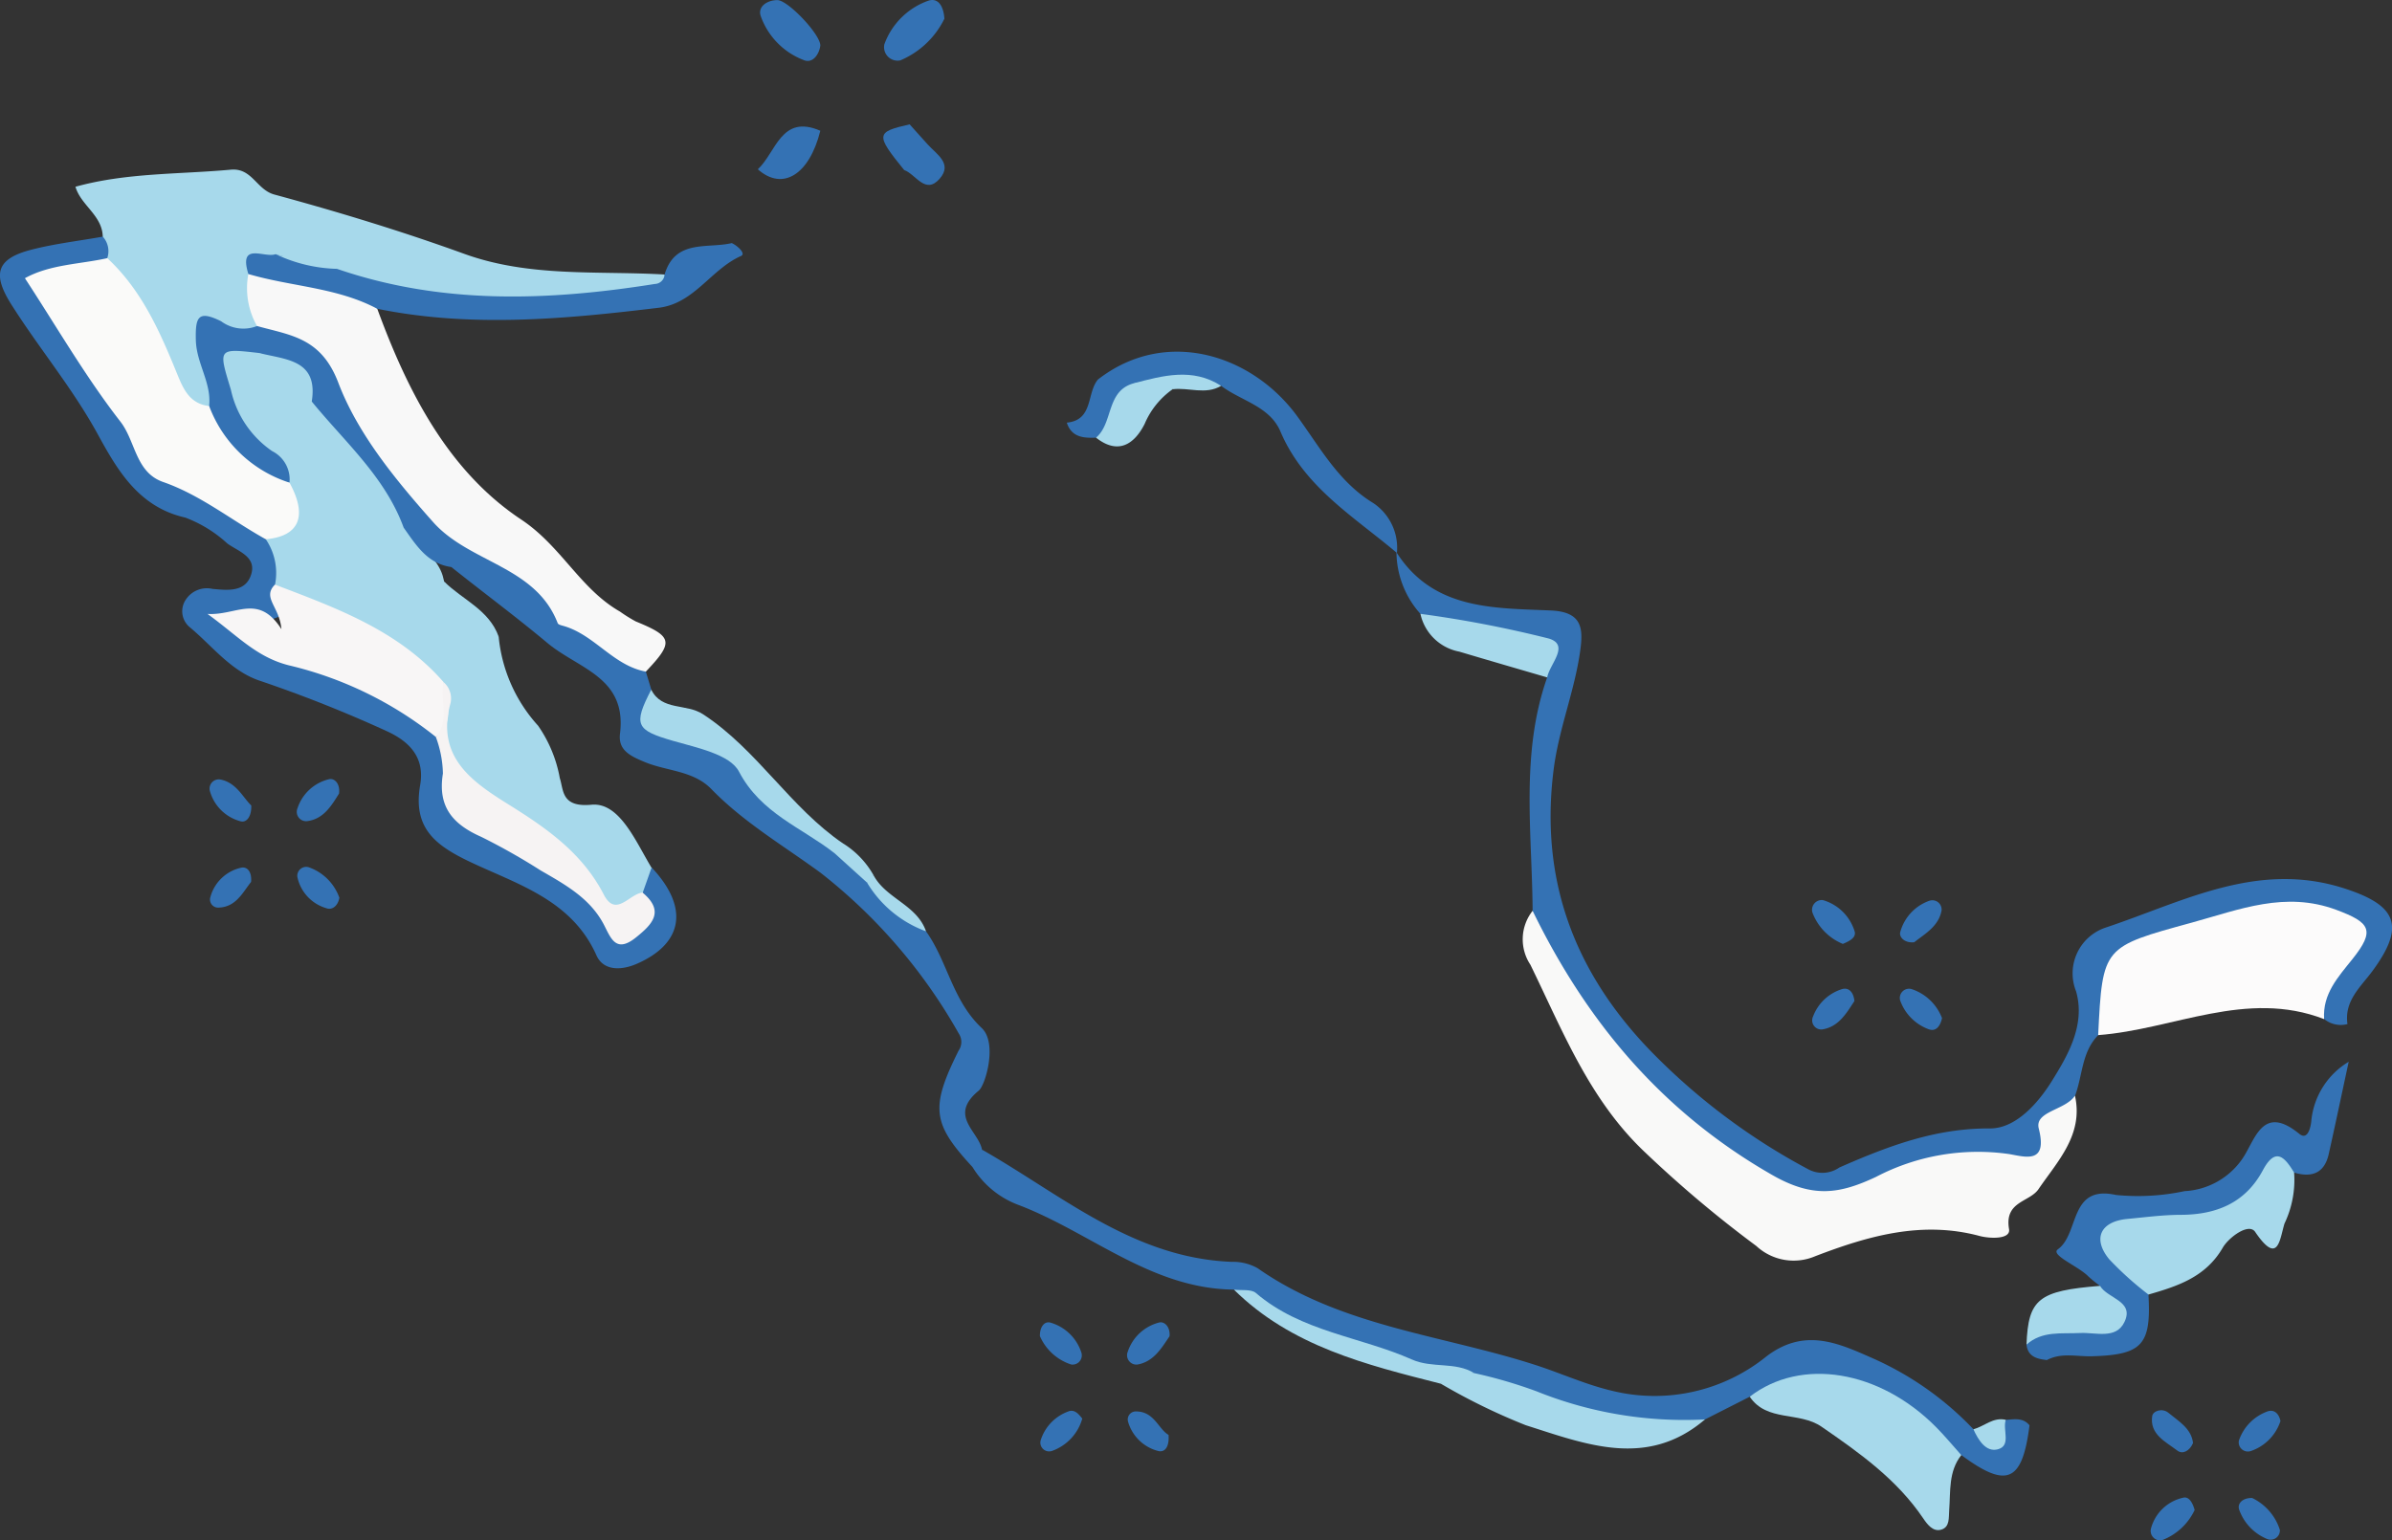 <svg xmlns="http://www.w3.org/2000/svg" width="155.057" height="99.887" viewBox="0 0 155.057 99.887">
  <rect x="0" y="0" width="155.057" height="99.887" fill="#333333" stroke="none"/>
  <g id="Grupo_73" data-name="Grupo 73" transform="translate(-20.624 -41.404)">
    <path id="Trazado_67" data-name="Trazado 67" d="M52.95,82.687a9.983,9.983,0,0,0,2.556,5.774,8.621,8.621,0,0,1,1.407,3.4c.255.781.087,1.908,2.057,1.723,1.817-.171,2.863,2.388,3.884,4.076a1.48,1.48,0,0,1-.3,1.807c-2.079,1.475-2.448,1.464-3.735-.446-1.619-2.4-3.966-3.976-6.318-5.492-2.258-1.455-3.812-3.127-3.323-6.029a2.088,2.088,0,0,0-.355-1.417,15.675,15.675,0,0,0-6.4-4.428,10.186,10.186,0,0,1-4.3-2.361,5.507,5.507,0,0,1-.419-2.856c1.7-.883,2.157-2.15,1.185-3.854a3,3,0,0,0-1.122-1.575,7.619,7.619,0,0,1-2.948-4.667c-.741-2.58-.231-3.091,2.422-2.435,1.415.849,2.123,2.563,3.8,3.094,2.552,2.455,4.927,5.043,6.232,8.418.3,1.354,1.692,2.044,2.059,3.358.028.112.055.224.083.336A14.931,14.931,0,0,0,52.95,82.687Z" fill="#a7d9eb"/>
    <path id="Trazado_68" data-name="Trazado 68" d="M112.7,81.207a6.059,6.059,0,0,1-1.553-3.991c2.387,3.749,6.31,3.609,10.01,3.773,2.049.09,2.1,1.182,1.9,2.622-.363,2.611-1.388,5.051-1.723,7.709-.9,7.144,1.35,13.089,6.225,18.164a41.293,41.293,0,0,0,10.27,7.731,1.925,1.925,0,0,0,2.028-.108c3.111-1.367,6.215-2.556,9.751-2.532,1.822.013,3.311-1.914,4.054-3.122.946-1.536,2.176-3.553,1.538-5.775a3.13,3.13,0,0,1,1.881-4.115c5.01-1.662,9.859-4.38,15.52-2.55,3.381,1.093,3.971,2.412,1.827,5.334-.778,1.06-1.853,1.944-1.634,3.461a1.7,1.7,0,0,1-1.509-.328c-.819-1.445.1-2.511.789-3.631,1.227-2,1.034-2.409-1.243-3.018a8.232,8.232,0,0,0-5.357.218,30.476,30.476,0,0,1-4.773,1.377c-2.813.617-3.3,1.245-3.569,4.211a3.185,3.185,0,0,1-.493,1.885c-1.077,1.088-1.011,2.613-1.5,3.925-.41,1.161-1.352,2.019-1.685,3.266a1.882,1.882,0,0,1-2.428,1.2,10.6,10.6,0,0,0-7.7,1.159c-3.93,2.332-7.118.966-10.284-1.2A36.174,36.174,0,0,1,120.379,102.6a2.847,2.847,0,0,1-.406-2.132c-.03-5.067-.8-10.179.942-15.136,0-1.762-1.272-2.088-2.624-2.342C116.354,82.622,114.328,82.535,112.7,81.207Z" fill="#3472b4"/>
    <path id="Trazado_69" data-name="Trazado 69" d="M25.515,53.514c3.3-.917,6.706-.8,10.07-1.108,1.384-.128,1.663,1.3,2.826,1.613,4.143,1.124,8.263,2.38,12.3,3.842,4.256,1.541,8.648,1.09,13,1.343.309,1.161-.67,1.165-1.293,1.288-6.673,1.319-13.292,1.406-19.773-1.017a5.341,5.341,0,0,0-3.83-.986c-.695.023-1.481-.107-1.562.941-.113,1.1.495,2.132.268,3.235-1.049,1.29-2.273-.045-3.4.2-.573,1.728,1.091,3.256.389,4.97-1.8.645-2.363-.755-2.889-1.9a29.828,29.828,0,0,0-4.195-7.261,3.039,3.039,0,0,1-.141-1.925C27.253,55.367,25.869,54.722,25.515,53.514Z" fill="#a7d9eb"/>
    <path id="Trazado_70" data-name="Trazado 70" d="M34.18,67.731c.166-1.505-.824-2.758-.861-4.272s.15-1.959,1.64-1.223a2.422,2.422,0,0,0,2.324.31c1.622-.742,4.567.473,5.356,2.224,2.162,4.8,5,9.063,9.338,12.209a5.15,5.15,0,0,0,2.142,1.156c.574.1,1.271.179,1.543.689,1.448,2.714,4.1,3.882,6.587,5.276a.622.622,0,0,1,.241.852l.352,1.17c-.093,1.66.431,2.725,2.264,3.169a7.943,7.943,0,0,1,5.141,3.41c1.044,1.6,3.093,2.361,4.614,3.6.676.761,1.68,1.183,2.2,2.108.71,1.641,2.5,2.137,3.591,3.381,1.4,1.962,1.706,4.483,3.613,6.277,1.03.97.241,3.7-.193,4.053-1.987,1.635-.033,2.609.21,3.826.262.628.338,1.157-.61,1.14-2.618-2.829-2.752-3.848-.913-7.55a.985.985,0,0,0,.019-1.109,35.022,35.022,0,0,0-8.972-10.438c-2.4-1.757-4.979-3.267-7.07-5.421-1.167-1.2-2.875-1.155-4.306-1.747-.945-.391-1.748-.769-1.615-1.845.453-3.666-2.68-4.185-4.714-5.886s-4.153-3.27-6.218-4.917c-1.559-.216-2.291-1.43-3.093-2.558-1.2-3.293-3.823-5.558-5.956-8.175-.613-1.6-2.179-2.176-3.382-3.142-2.717-.311-2.681-.321-1.863,2.37a6.5,6.5,0,0,0,2.676,3.986A2.057,2.057,0,0,1,39.39,72.7,5.193,5.193,0,0,1,34.18,67.731Z" fill="#3472b4"/>
    <path id="Trazado_71" data-name="Trazado 71" d="M27.288,56.749a1.4,1.4,0,0,1,.289,1.393c-1.024,1.444-2.988.605-4.157,1.706,1.956,3.524,4.4,6.74,6.48,10.185a7.093,7.093,0,0,0,3.485,3,8.469,8.469,0,0,1,4.468,3.336,3.891,3.891,0,0,1,.6,2.94c.917,2.2.917,2.2-2.4,2.512a9.345,9.345,0,0,0,5.627,2.9c3.121.552,5.278,2.4,7.472,4.353.274,4.174,2.668,6.6,6.426,8.071a9.311,9.311,0,0,1,4.065,3.116c.453.6.828,1.6,1.9,1.182,1.033-.4.55-1.421.747-2.164q.287-.813.575-1.626c2.424,2.57,2.069,4.91-.939,6.237-1.024.452-2.184.478-2.639-.542-1.6-3.589-5.1-4.593-8.172-6.049-2.273-1.078-3.737-2.2-3.255-4.984.277-1.6-.452-2.7-2.1-3.472a86.229,86.229,0,0,0-8.346-3.316c-1.845-.639-3.031-2.239-4.479-3.445a1.342,1.342,0,0,1-.259-1.808A1.63,1.63,0,0,1,34.4,79.59c1.008.092,2.169.225,2.517-.977.325-1.122-.861-1.462-1.556-1.967a8.4,8.4,0,0,0-2.729-1.682c-3.046-.685-4.422-3.125-5.687-5.432-1.626-2.964-3.782-5.534-5.574-8.366-1.231-1.944-1.038-2.969,1.275-3.568C24.166,57.205,25.74,57.025,27.288,56.749Z" fill="#3472b4"/>
    <path id="Trazado_72" data-name="Trazado 72" d="M83.671,117.088a1.283,1.283,0,0,0,.61-1.14c5.163,2.938,9.8,7.031,16.189,7.276a3.248,3.248,0,0,1,1.674.41c5.428,3.808,12,4.326,18.059,6.294,1.641.533,3.2,1.25,4.91,1.655a11.525,11.525,0,0,0,10.027-2.235c2.419-1.832,4.557-.9,6.762.078a20.333,20.333,0,0,1,6.646,4.653c.974.736,1.49-.1,2.1-.611.547-.032,1.117-.159,1.535.359-.467,3.682-1.462,4.116-4.42,1.927a1.585,1.585,0,0,1-1.288-.6c-3.487-3.615-7.526-5.072-12.426-3.184l-2.9,1.472c-3.233,1.24-6.38.355-9.471-.526-1.827-.52-3.6-1.278-5.413-1.859-1.909-.721-3.952-.888-5.908-1.533a42.9,42.9,0,0,1-9.745-4.5c-5.338-.045-9.265-3.686-13.921-5.472A5.911,5.911,0,0,1,83.671,117.088Z" fill="#3472b4"/>
    <path id="Trazado_73" data-name="Trazado 73" d="M156.757,124.782a7.99,7.99,0,0,1-.769-.621c-.657-.667-2.479-1.382-1.966-1.75,1.416-1.018.708-4.2,3.769-3.523a14.519,14.519,0,0,0,4.44-.248,4.855,4.855,0,0,0,3.742-2.086c.842-1.212,1.289-3.6,3.7-1.628.535.438.741-.4.779-.861a5.035,5.035,0,0,1,2.422-3.814c-.431,2-.85,4-1.295,5.987-.279,1.245-1.1,1.539-2.244,1.2a1.591,1.591,0,0,0-1.912.76c-1.339,1.837-3.222,2.342-5.392,2.513-4.668.368-4.662.437-2.273,4.162a1.637,1.637,0,0,1,.135.474c.189,3.266-.409,3.906-3.663,4-.976.028-1.984-.254-2.922.247-.636-.076-1.226-.21-1.321-1,.56-1.434,1.857-1.128,2.96-1.219C157.478,127.166,157.48,127.183,156.757,124.782Z" fill="#3472b4"/>
    <path id="Trazado_74" data-name="Trazado 74" d="M134.047,131.969c3.319-2.563,8.409-1.737,12.085,1.976.571.577,1.089,1.207,1.63,1.811-.838,1.059-.693,2.34-.785,3.561-.037.5.049,1.1-.511,1.271-.541.166-.919-.355-1.178-.737-1.71-2.526-4.113-4.233-6.585-5.936C137.242,132.91,135.161,133.621,134.047,131.969Z" fill="#a7d9eb"/>
    <path id="Trazado_75" data-name="Trazado 75" d="M159.894,125.345a21.19,21.19,0,0,1-2.55-2.295c-1.1-1.347-.546-2.449,1.189-2.609,1.146-.107,2.295-.262,3.443-.265,2.323-.005,4.2-.773,5.335-2.893.826-1.544,1.423-.835,2.025.154a6.566,6.566,0,0,1-.625,3.307c-.32,1.06-.408,2.73-1.9.539-.418-.614-1.72.365-2.1,1.022C163.607,124.213,161.79,124.8,159.894,125.345Z" fill="#a7d9eb"/>
    <path id="Trazado_76" data-name="Trazado 76" d="M89.777,68.809c1.735-.166,1.277-1.911,2.017-2.794,4.375-3.406,9.979-1.65,12.922,2.381,1.493,2.045,2.679,4.263,4.947,5.64a3.489,3.489,0,0,1,1.513,3.222c-2.79-2.358-6.02-4.275-7.547-7.869-.7-1.652-2.554-1.986-3.846-2.966a11.25,11.25,0,0,0-5.035.308c-1.538.5-1.406,2.687-3.076,3.052C90.856,69.816,90.085,69.761,89.777,68.809Z" fill="#3472b4"/>
    <path id="Trazado_77" data-name="Trazado 77" d="M116.19,130.44a30.57,30.57,0,0,1,4.039,1.18,25.649,25.649,0,0,0,10.918,1.822c-3.765,3.217-7.753,1.6-11.62.375a39.879,39.879,0,0,1-5.5-2.689C114.3,129.507,115.4,130.453,116.19,130.44Z" fill="#a7d9eb"/>
    <path id="Trazado_78" data-name="Trazado 78" d="M116.19,130.44c-.752.134-1.65-.189-2.165.688-4.838-1.23-9.692-2.423-13.413-6.1.483.063,1.116-.049,1.425.217,2.927,2.512,6.765,2.827,10.108,4.31C113.478,130.146,114.952,129.682,116.19,130.44Z" fill="#a7d9eb"/>
    <path id="Trazado_79" data-name="Trazado 79" d="M81.842,42.619a5.6,5.6,0,0,1-2.858,2.7.877.877,0,0,1-1.033-1.044,4.7,4.7,0,0,1,2.843-2.823C81.446,41.23,81.794,41.819,81.842,42.619Z" fill="#3472b4"/>
    <path id="Trazado_80" data-name="Trazado 80" d="M79.59,49.468c.385.428.773.853,1.154,1.284.573.648,1.659,1.255.789,2.244-.931,1.058-1.542-.3-2.3-.568C77.369,50.129,77.389,49.964,79.59,49.468Z" fill="#3472b4"/>
    <path id="Trazado_81" data-name="Trazado 81" d="M73.8,44.362c-.08.585-.509,1.187-1.086.933a4.749,4.749,0,0,1-2.785-2.871c-.186-.6.431-1.014,1.087-1.013C71.7,41.412,73.817,43.643,73.8,44.362Z" fill="#3472b4"/>
    <path id="Trazado_82" data-name="Trazado 82" d="M73.8,49.881c-.711,2.859-2.445,3.928-4.051,2.5C70.938,51.282,71.257,48.784,73.8,49.881Z" fill="#3472b4"/>
    <path id="Trazado_89" data-name="Trazado 89" d="M42.6,92.864c-.49.776-1,1.661-2.087,1.786a.606.606,0,0,1-.6-.849,2.845,2.845,0,0,1,2.069-1.878C42.36,91.867,42.684,92.284,42.6,92.864Z" fill="#3472b4"/>
    <path id="Trazado_90" data-name="Trazado 90" d="M42.623,99.617c-.1.553-.489.826-.871.668a2.68,2.68,0,0,1-1.852-2.02.578.578,0,0,1,.81-.6A3.236,3.236,0,0,1,42.623,99.617Z" fill="#3472b4"/>
    <path id="Trazado_94" data-name="Trazado 94" d="M36.912,93.634c.022.717-.3,1.121-.686,1.026a2.806,2.806,0,0,1-1.983-1.92.6.6,0,0,1,.655-.793C35.947,92.143,36.36,93.1,36.912,93.634Z" fill="#3472b4"/>
    <path id="Trazado_96" data-name="Trazado 96" d="M162.888,139.316a3.855,3.855,0,0,1-2.113,1.957.615.615,0,0,1-.726-.723,2.769,2.769,0,0,1,2.124-2.038C162.563,138.44,162.782,138.93,162.888,139.316Z" fill="#3472b4"/>
    <path id="Trazado_97" data-name="Trazado 97" d="M96.438,128.049c-.521.77-1.036,1.657-2.09,1.836a.607.607,0,0,1-.62-.832,2.9,2.9,0,0,1,2.056-1.9C96.148,127.085,96.493,127.487,96.438,128.049Z" fill="#3472b4"/>
    <path id="Trazado_98" data-name="Trazado 98" d="M88.034,128.04c-.012-.552.258-.978.673-.878a2.972,2.972,0,0,1,2.007,1.921.6.6,0,0,1-.644.8A3.324,3.324,0,0,1,88.034,128.04Z" fill="#3472b4"/>
    <path id="Trazado_99" data-name="Trazado 99" d="M36.9,98.589c-.55.69-.981,1.647-2.138,1.667a.526.526,0,0,1-.5-.687,2.664,2.664,0,0,1,2.015-1.906C36.716,97.592,36.953,98.021,36.9,98.589Z" fill="#3472b4"/>
    <path id="Trazado_100" data-name="Trazado 100" d="M166.613,138.535a3.457,3.457,0,0,1,1.8,2.072.6.6,0,0,1-.846.581,3.224,3.224,0,0,1-1.8-1.912C165.653,138.879,166,138.527,166.613,138.535Z" fill="#3472b4"/>
    <path id="Trazado_103" data-name="Trazado 103" d="M162.784,134.972c-.233.541-.686.745-1.019.491-.751-.573-1.8-1.048-1.629-2.231.05-.354.663-.539,1.043-.226C161.852,133.562,162.676,134.031,162.784,134.972Z" fill="#3472b4"/>
    <g id="Grupo_78" data-name="Grupo 78">
      <path id="Trazado_91" data-name="Trazado 91" d="M140.081,102.608a3.548,3.548,0,0,1-1.968-2.027.633.633,0,0,1,.676-.813,3.028,3.028,0,0,1,2.042,1.978C141,102.186,140.525,102.425,140.081,102.608Z" fill="#3472b4"/>
      <path id="Trazado_101" data-name="Trazado 101" d="M140.834,106.313c-.515.782-1.022,1.677-2.088,1.841a.589.589,0,0,1-.593-.84,2.937,2.937,0,0,1,1.894-1.779C140.505,105.419,140.78,105.782,140.834,106.313Z" fill="#3472b4"/>
      <path id="Trazado_102" data-name="Trazado 102" d="M144.711,102.5c-.594.07-.987-.308-.91-.647a2.982,2.982,0,0,1,1.885-2.04.6.6,0,0,1,.795.636C146.291,101.473,145.394,101.959,144.711,102.5Z" fill="#3472b4"/>
      <path id="Trazado_104" data-name="Trazado 104" d="M146.512,107.422c-.128.581-.435.893-.884.713a3.091,3.091,0,0,1-1.833-1.87.6.6,0,0,1,.741-.728A3.178,3.178,0,0,1,146.512,107.422Z" fill="#3472b4"/>
    </g>
    <path id="Trazado_105" data-name="Trazado 105" d="M52.95,82.687c-2.173-.211-2.857-1.891-3.535-3.575C50.6,80.293,52.332,80.942,52.95,82.687Z" fill="#a7d9eb"/>
    <path id="Trazado_106" data-name="Trazado 106" d="M96.373,134.445c.056.734-.205,1.133-.638,1.053a2.74,2.74,0,0,1-1.988-1.914.522.522,0,0,1,.531-.66C95.449,132.933,95.715,134.069,96.373,134.445Z" fill="#3472b4"/>
    <path id="Trazado_107" data-name="Trazado 107" d="M168.452,133.546a3.058,3.058,0,0,1-1.927,1.948.594.594,0,0,1-.768-.682,3.049,3.049,0,0,1,1.794-1.867C167.973,132.765,168.329,132.982,168.452,133.546Z" fill="#3472b4"/>
    <path id="Trazado_108" data-name="Trazado 108" d="M90.781,133.388a3.125,3.125,0,0,1-1.972,2.1.569.569,0,0,1-.725-.692,2.91,2.91,0,0,1,1.763-1.86C90.277,132.748,90.548,133.1,90.781,133.388Z" fill="#3472b4"/>
    <path id="Trazado_110" data-name="Trazado 110" d="M119.973,100.463c3.516,7.211,8.394,13.045,15.535,17.131,2.632,1.506,4.349,1.235,6.714.128a14.244,14.244,0,0,1,8.661-1.483c1.073.19,2.48.636,1.9-1.659-.283-1.127,1.732-1.182,2.345-2.132.571,2.535-1.139,4.264-2.361,6.062-.58.852-2.224.779-1.91,2.592.116.671-1.234.625-1.921.442-3.735-1-7.215,0-10.641,1.314a3.559,3.559,0,0,1-3.821-.662,76.419,76.419,0,0,1-7.187-6.049c-3.629-3.409-5.362-7.9-7.459-12.189A2.982,2.982,0,0,1,119.973,100.463Z" fill="#f9f9f8"/>
    <path id="Trazado_111" data-name="Trazado 111" d="M62.49,84.952c-2.091-.384-3.3-2.346-5.273-2.942-.157-.048-.4-.091-.442-.2-1.431-3.71-5.714-3.894-8.079-6.558-2.465-2.775-4.885-5.728-6.14-9.027-1.12-2.946-3.1-3.073-5.272-3.682a4.97,4.97,0,0,1-.561-3.373c3.044-.208,6.026-.181,8.356,2.254,1.963,5.353,4.586,10.518,9.338,13.673,2.585,1.717,3.82,4.494,6.4,5.966a9.519,9.519,0,0,0,1.019.636C64.241,82.682,64.317,83.031,62.49,84.952Z" fill="#f8f8f8"/>
    <path id="Trazado_112" data-name="Trazado 112" d="M156.634,108.522c.286-5.76.3-5.712,6.092-7.3,3.082-.847,6.041-2.056,9.353-.819,2.19.819,2.534,1.318,1.038,3.189-.941,1.178-1.942,2.255-1.837,3.893C166.235,105.537,161.515,108.162,156.634,108.522Z" fill="#fcfbfb"/>
    <path id="Trazado_113" data-name="Trazado 113" d="M45.079,61.426c-2.612-1.391-5.587-1.436-8.355-2.254-.657-2.13,1.068-1.007,1.765-1.289,1.292.462,2.759.2,3.981.954,6.772,2.33,13.667,2.083,20.6.98a.653.653,0,0,0,.635-.613c.686-2.309,2.759-1.664,4.356-2.037.383.176.931.687.6.835-1.952.863-3.029,3.08-5.334,3.358C57.246,62.094,51.166,62.665,45.079,61.426Z" fill="#3472b4"/>
    <path id="Trazado_114" data-name="Trazado 114" d="M74.715,96.722c-2.127-1.664-4.765-2.571-6.191-5.291-.585-1.116-2.75-1.547-4.283-1.992-2.375-.689-2.595-1.02-1.4-3.317.687,1.39,2.271.878,3.364,1.6,3.52,2.306,5.646,6.054,9.092,8.391C75.43,96.622,75.217,96.809,74.715,96.722Z" fill="#a7d9eb"/>
    <path id="Trazado_115" data-name="Trazado 115" d="M156.757,124.782c.482.832,2.24.97,1.58,2.346-.548,1.142-1.864.659-2.874.711-1.2.062-2.459-.157-3.475.753C152.1,125.629,152.77,125.1,156.757,124.782Z" fill="#a7d9eb"/>
    <path id="Trazado_116" data-name="Trazado 116" d="M112.7,81.207a74.555,74.555,0,0,1,8.318,1.6c1.4.421.053,1.656-.1,2.522-1.9-.555-3.8-1.106-5.7-1.672A3.182,3.182,0,0,1,112.7,81.207Z" fill="#a7d9eb"/>
    <path id="Trazado_117" data-name="Trazado 117" d="M91.672,69.783c1.131-.957.643-3.035,2.447-3.526.867-.053,1.833-.741,2.518.387a5.255,5.255,0,0,0-1.815,2.251C94.171,70.18,93.127,70.93,91.672,69.783Z" fill="#a7d9eb"/>
    <path id="Trazado_118" data-name="Trazado 118" d="M96.637,66.644c-.766-.606-1.685-.219-2.518-.387,1.9-.5,3.808-1.024,5.663.165C98.771,67.025,97.682,66.512,96.637,66.644Z" fill="#a7d9eb"/>
    <path id="Trazado_119" data-name="Trazado 119" d="M80.651,101.792a7.427,7.427,0,0,1-3.82-3.155.707.707,0,0,1,.418-.483C78.055,99.673,80.06,100.073,80.651,101.792Z" fill="#a7d9eb"/>
    <path id="Trazado_120" data-name="Trazado 120" d="M150.646,133.468c-.224.644.38,1.686-.53,1.915-.761.191-1.252-.6-1.568-1.3C149.251,133.89,149.831,133.274,150.646,133.468Z" fill="#a7d9eb"/>
    <path id="Trazado_121" data-name="Trazado 121" d="M77.249,98.154l-.418.483-2.116-1.916c.194-.2.388-.409.583-.613A5.752,5.752,0,0,1,77.249,98.154Z" fill="#a7d9eb"/>
    <path id="Trazado_125" data-name="Trazado 125" d="M37.853,76.371C35.632,75.14,33.64,73.51,31.2,72.658c-1.8-.627-1.779-2.639-2.77-3.914-2.255-2.9-4.11-6.117-6.191-9.3,1.628-.9,3.537-.9,5.339-1.3,2.216,2.051,3.4,4.735,4.505,7.446.426,1.046.824,1.99,2.1,2.144A8.234,8.234,0,0,0,39.39,72.7C40.578,74.871,40.031,76.177,37.853,76.371Z" fill="#fafaf9"/>
    <path id="Trazado_126" data-name="Trazado 126" d="M48.875,89.187a24.131,24.131,0,0,0-9.534-4.644c-2.112-.536-3.327-1.933-5.267-3.331,1.863.118,3.3-1.353,4.793.989-.122-1.472-1.268-2.037-.42-2.89,3.986,1.519,8.01,2.971,10.931,6.323C49.511,86.861,50.213,88.168,48.875,89.187Z" fill="#f8f6f6"/>
    <path id="Trazado_127" data-name="Trazado 127" d="M48.875,89.187c.928-1.077.257-2.379.5-3.553a1.39,1.39,0,0,1,.455,1.358c-.962,3.5,1.389,5.1,3.8,6.6,2.454,1.53,4.754,3.14,6.135,5.821.783,1.52,1.667-.068,2.513-.131,1.449,1.213.644,2.049-.438,2.915-1.323,1.06-1.629-.006-2.1-.893-.9-1.678-2.5-2.553-4.071-3.46a41.1,41.1,0,0,0-3.843-2.174c-1.852-.818-2.841-1.949-2.491-4.109A7.155,7.155,0,0,0,48.875,89.187Z" fill="#f6f3f3"/>
    <path id="Trazado_128" data-name="Trazado 128" d="M37.451,64.3c1.7.433,3.815.42,3.382,3.142A4.929,4.929,0,0,1,37.451,64.3Z" fill="#a7d9eb"/>
    <path id="Trazado_129" data-name="Trazado 129" d="M42.47,58.837a9.843,9.843,0,0,1-3.982-.954C39.757,58.445,41.553,56.811,42.47,58.837Z" fill="#a7d9eb"/>
  </g>
</svg>
